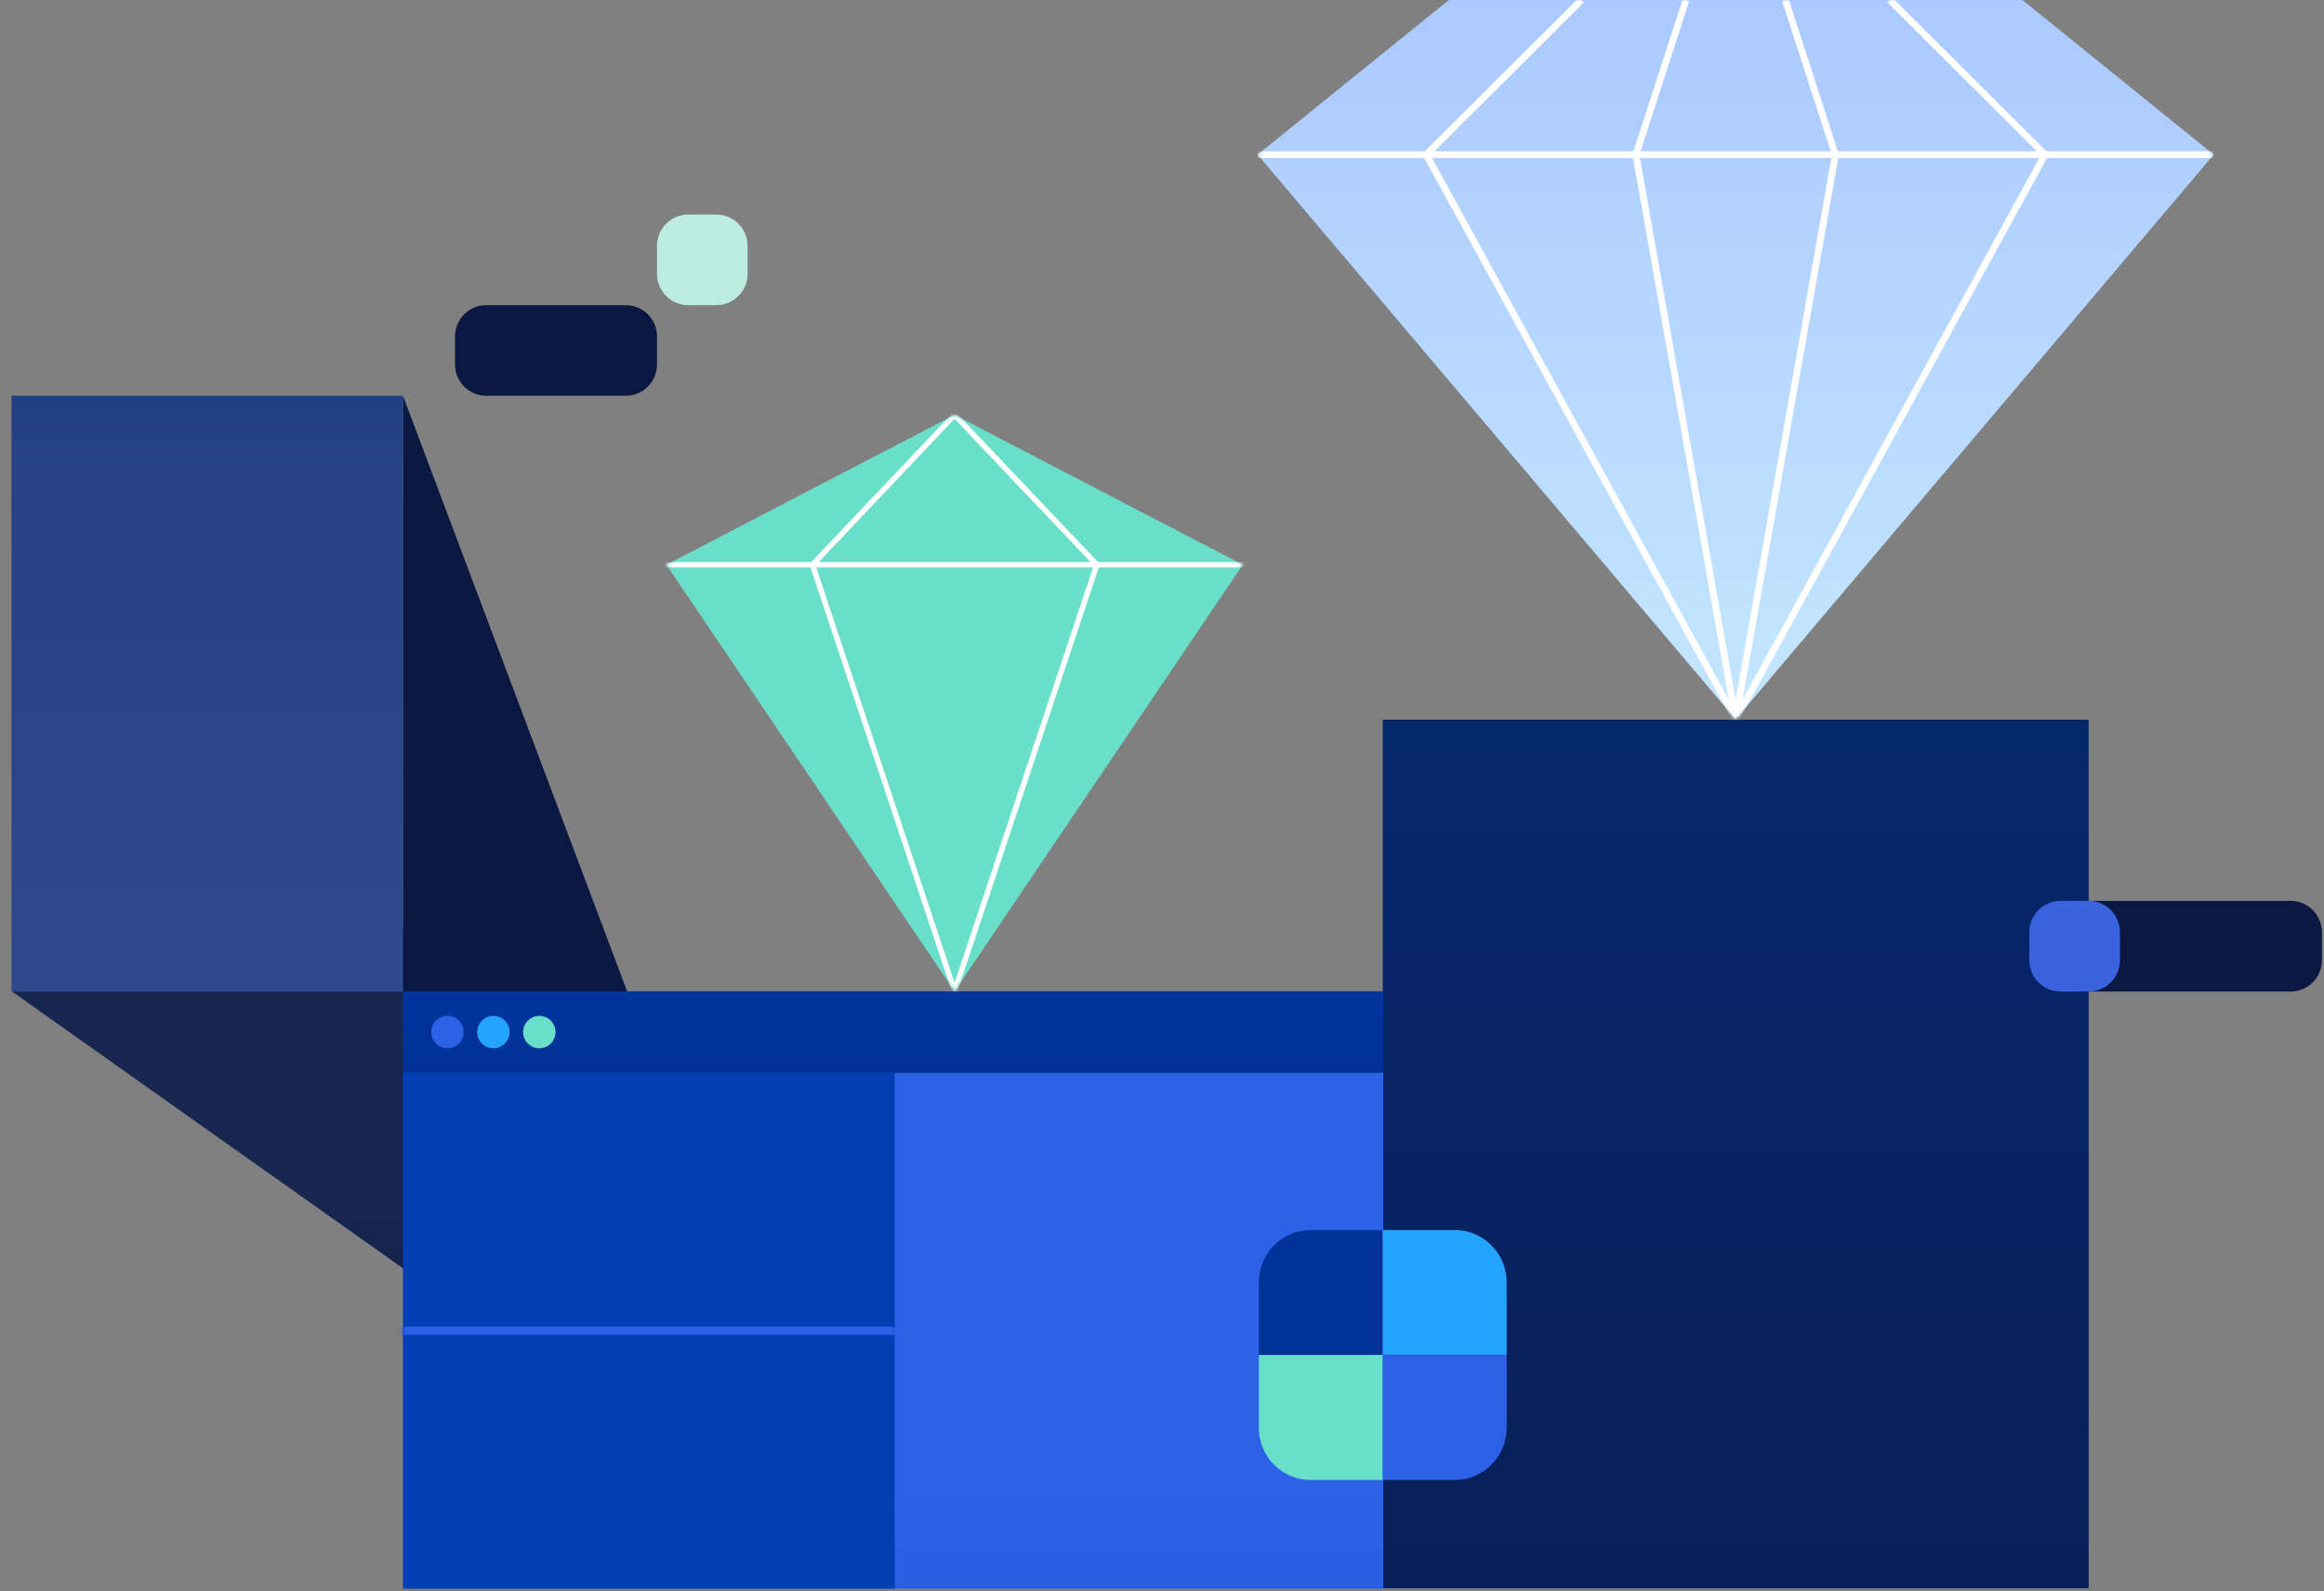 <?xml version="1.0" encoding="UTF-8"?>
<svg xmlns="http://www.w3.org/2000/svg" width="558" height="382" viewBox="0 0 558 382" fill="none">
  <rect x="0" y="0" width="558" height="382" fill="#808080" stroke="none"/>
  <path d="M501.5 172.75H332V381.25H501.5V172.75Z" fill="url(#paint0_linear_447_955)"></path>
  <path fill-rule="evenodd" clip-rule="evenodd" d="M2.75 237.915L204.25 380.5L96.027 221.75L2.75 237.915Z" fill="url(#paint1_linear_447_955)"></path>
  <path fill-rule="evenodd" clip-rule="evenodd" d="M96.752 95L204.252 380.5L96.752 237.75V95Z" fill="#0B1841"></path>
  <path d="M96.75 95H2.75V238H96.75V95Z" fill="url(#paint2_linear_447_955)"></path>
  <path d="M332.122 250.992H97.533V381.319H332.122V250.992Z" fill="url(#paint3_linear_447_955)"></path>
  <path d="M214.827 257.51H96.744V381.32H214.827V257.51Z" fill="#0040B4"></path>
  <mask id="mask0_447_955" style="mask-type:luminance" maskUnits="userSpaceOnUse" x="96" y="257" width="119" height="125">
    <path d="M214.826 257.51H96.742V381.32H214.826V257.51Z" fill="white"></path>
  </mask>
  <g mask="url(#mask0_447_955)">
    <path d="M73.6 319.414H238.607" stroke="#2D62E8" stroke-width="1.955" stroke-miterlimit="1.5" stroke-linecap="round" stroke-linejoin="round"></path>
  </g>
  <path d="M150.25 73.25H116.75C112.608 73.25 109.25 76.608 109.25 80.75V87.5C109.25 91.642 112.608 95 116.75 95H150.25C154.392 95 157.75 91.642 157.75 87.5V80.75C157.75 76.608 154.392 73.25 150.25 73.25Z" fill="#0B1841"></path>
  <path d="M550 216.25H500.25C496.108 216.25 492.75 219.608 492.75 223.75V230.5C492.75 234.642 496.108 238 500.25 238H550C554.142 238 557.5 234.642 557.5 230.5V223.75C557.5 219.608 554.142 216.25 550 216.25Z" fill="#0B1841"></path>
  <path d="M172 51.5H165.25C161.108 51.5 157.75 54.858 157.75 59V65.75C157.75 69.892 161.108 73.25 165.25 73.25H172C176.142 73.25 179.5 69.892 179.5 65.75V59C179.5 54.858 176.142 51.5 172 51.5Z" fill="#BDEBE0"></path>
  <path d="M332.122 237.961H96.744V257.51H332.122V237.961Z" fill="url(#paint4_linear_447_955)"></path>
  <path d="M107.437 251.625C109.585 251.625 111.326 249.884 111.326 247.736C111.326 245.589 109.585 243.848 107.437 243.848C105.29 243.848 103.549 245.589 103.549 247.736C103.549 249.884 105.29 251.625 107.437 251.625Z" fill="#2D62E8"></path>
  <path d="M118.467 251.625C120.614 251.625 122.355 249.884 122.355 247.736C122.355 245.589 120.614 243.848 118.467 243.848C116.319 243.848 114.578 245.589 114.578 247.736C114.578 249.884 116.319 251.625 118.467 251.625Z" fill="#25A4FF"></path>
  <path d="M129.496 251.625C131.644 251.625 133.384 249.884 133.384 247.736C133.384 245.589 131.644 243.848 129.496 243.848C127.348 243.848 125.607 245.589 125.607 247.736C125.607 249.884 127.348 251.625 129.496 251.625Z" fill="#69DFCA"></path>
  <path d="M302.25 307.75C302.25 300.846 307.846 295.25 314.75 295.25H332V325.25H302.25V307.75Z" fill="#003298"></path>
  <path d="M332 295.25H349.25C356.154 295.25 361.75 300.846 361.75 307.75V325.25H332V295.25Z" fill="#25A4FF"></path>
  <path d="M302.25 325.25H332V355.25H314.75C307.846 355.25 302.25 349.654 302.25 342.75V325.25Z" fill="#69DFCA"></path>
  <path d="M332 325.25H361.75V342.75C361.75 349.654 356.154 355.25 349.25 355.25H332V325.25Z" fill="#2D62E8"></path>
  <path fill-rule="evenodd" clip-rule="evenodd" d="M298.383 135.556L229.191 99.578L160 135.556L229.191 237.961L298.383 135.556Z" fill="#69DFCA"></path>
  <mask id="mask1_447_955" style="mask-type:luminance" maskUnits="userSpaceOnUse" x="160" y="99" width="139" height="139">
    <path d="M298.385 135.554L229.193 99.576L160.002 135.554L229.193 237.959L298.385 135.554Z" fill="white"></path>
  </mask>
  <g mask="url(#mask1_447_955)">
    <path d="M229.194 99.576L195.076 135.554L229.194 237.959" stroke="white" stroke-width="1.303" stroke-miterlimit="2" stroke-linejoin="round"></path>
    <path d="M229.193 237.961L263.346 135.556L229.193 99.578" stroke="white" stroke-width="1.303" stroke-miterlimit="2" stroke-linejoin="round"></path>
    <path d="M145.676 135.555H303.882" stroke="white" stroke-width="1.303" stroke-miterlimit="2" stroke-linejoin="round"></path>
  </g>
  <path fill-rule="evenodd" clip-rule="evenodd" d="M347.866 0L301.955 37.117L416.732 172.661L531.509 37.117L485.598 0H347.866Z" fill="url(#paint5_linear_447_955)"></path>
  <mask id="mask2_447_955" style="mask-type:luminance" maskUnits="userSpaceOnUse" x="301" y="0" width="231" height="173">
    <path d="M347.868 0L301.957 37.117L416.734 172.661L531.511 37.117L485.6 0H347.868Z" fill="white"></path>
  </mask>
  <g mask="url(#mask2_447_955)">
    <path d="M404.797 0L392.787 37.117L416.733 172.661" stroke="white" stroke-width="1.63" stroke-miterlimit="2" stroke-linejoin="round"></path>
    <path d="M428.67 0L440.681 37.117L416.734 172.661" stroke="white" stroke-width="1.63" stroke-miterlimit="2" stroke-linejoin="round"></path>
    <path d="M379.71 0L342.455 37.117L416.735 172.661" stroke="white" stroke-width="1.63" stroke-miterlimit="2" stroke-linejoin="round"></path>
    <path d="M453.759 0L491.014 37.117L416.734 172.661" stroke="white" stroke-width="1.63" stroke-miterlimit="2" stroke-linejoin="round"></path>
    <path d="M301.973 37.117H531.494" stroke="white" stroke-width="1.63" stroke-miterlimit="2" stroke-linejoin="round"></path>
  </g>
  <path d="M501.5 216.25H494.75C490.608 216.25 487.25 219.608 487.25 223.75V230.5C487.25 234.642 490.608 238 494.75 238H501.5C505.642 238 509 234.642 509 230.5V223.75C509 219.608 505.642 216.25 501.5 216.25Z" fill="#3B63E0"></path>
  <defs>
    <linearGradient id="paint0_linear_447_955" x1="423.57" y1="127.319" x2="423.57" y2="641.853" gradientUnits="userSpaceOnUse">
      <stop stop-color="#07296F"></stop>
      <stop offset="1" stop-color="#071744"></stop>
    </linearGradient>
    <linearGradient id="paint1_linear_447_955" x1="150.517" y1="285.156" x2="150.517" y2="380.501" gradientUnits="userSpaceOnUse">
      <stop stop-color="#17274F"></stop>
      <stop offset="1" stop-color="#071744"></stop>
    </linearGradient>
    <linearGradient id="paint2_linear_447_955" x1="105.273" y1="244.674" x2="105.273" y2="-15.306" gradientUnits="userSpaceOnUse">
      <stop stop-color="#2F4A8F"></stop>
      <stop offset="0.51" stop-color="#254287"></stop>
      <stop offset="1" stop-color="#07296F"></stop>
    </linearGradient>
    <linearGradient id="paint3_linear_447_955" x1="277.485" y1="355.254" x2="277.485" y2="666.456" gradientUnits="userSpaceOnUse">
      <stop stop-color="#2D62E8"></stop>
      <stop offset="1" stop-color="#002AB4"></stop>
    </linearGradient>
    <linearGradient id="paint4_linear_447_955" x1="298.024" y1="191.531" x2="298.024" y2="337.777" gradientUnits="userSpaceOnUse">
      <stop stop-color="#0040B4"></stop>
      <stop offset="1" stop-color="#001D6F"></stop>
    </linearGradient>
    <linearGradient id="paint5_linear_447_955" x1="501.551" y1="-99.48" x2="501.551" y2="166.326" gradientUnits="userSpaceOnUse">
      <stop stop-color="#9CB8FF"></stop>
      <stop offset="1" stop-color="#C3E6FF"></stop>
    </linearGradient>
  </defs>
</svg>
